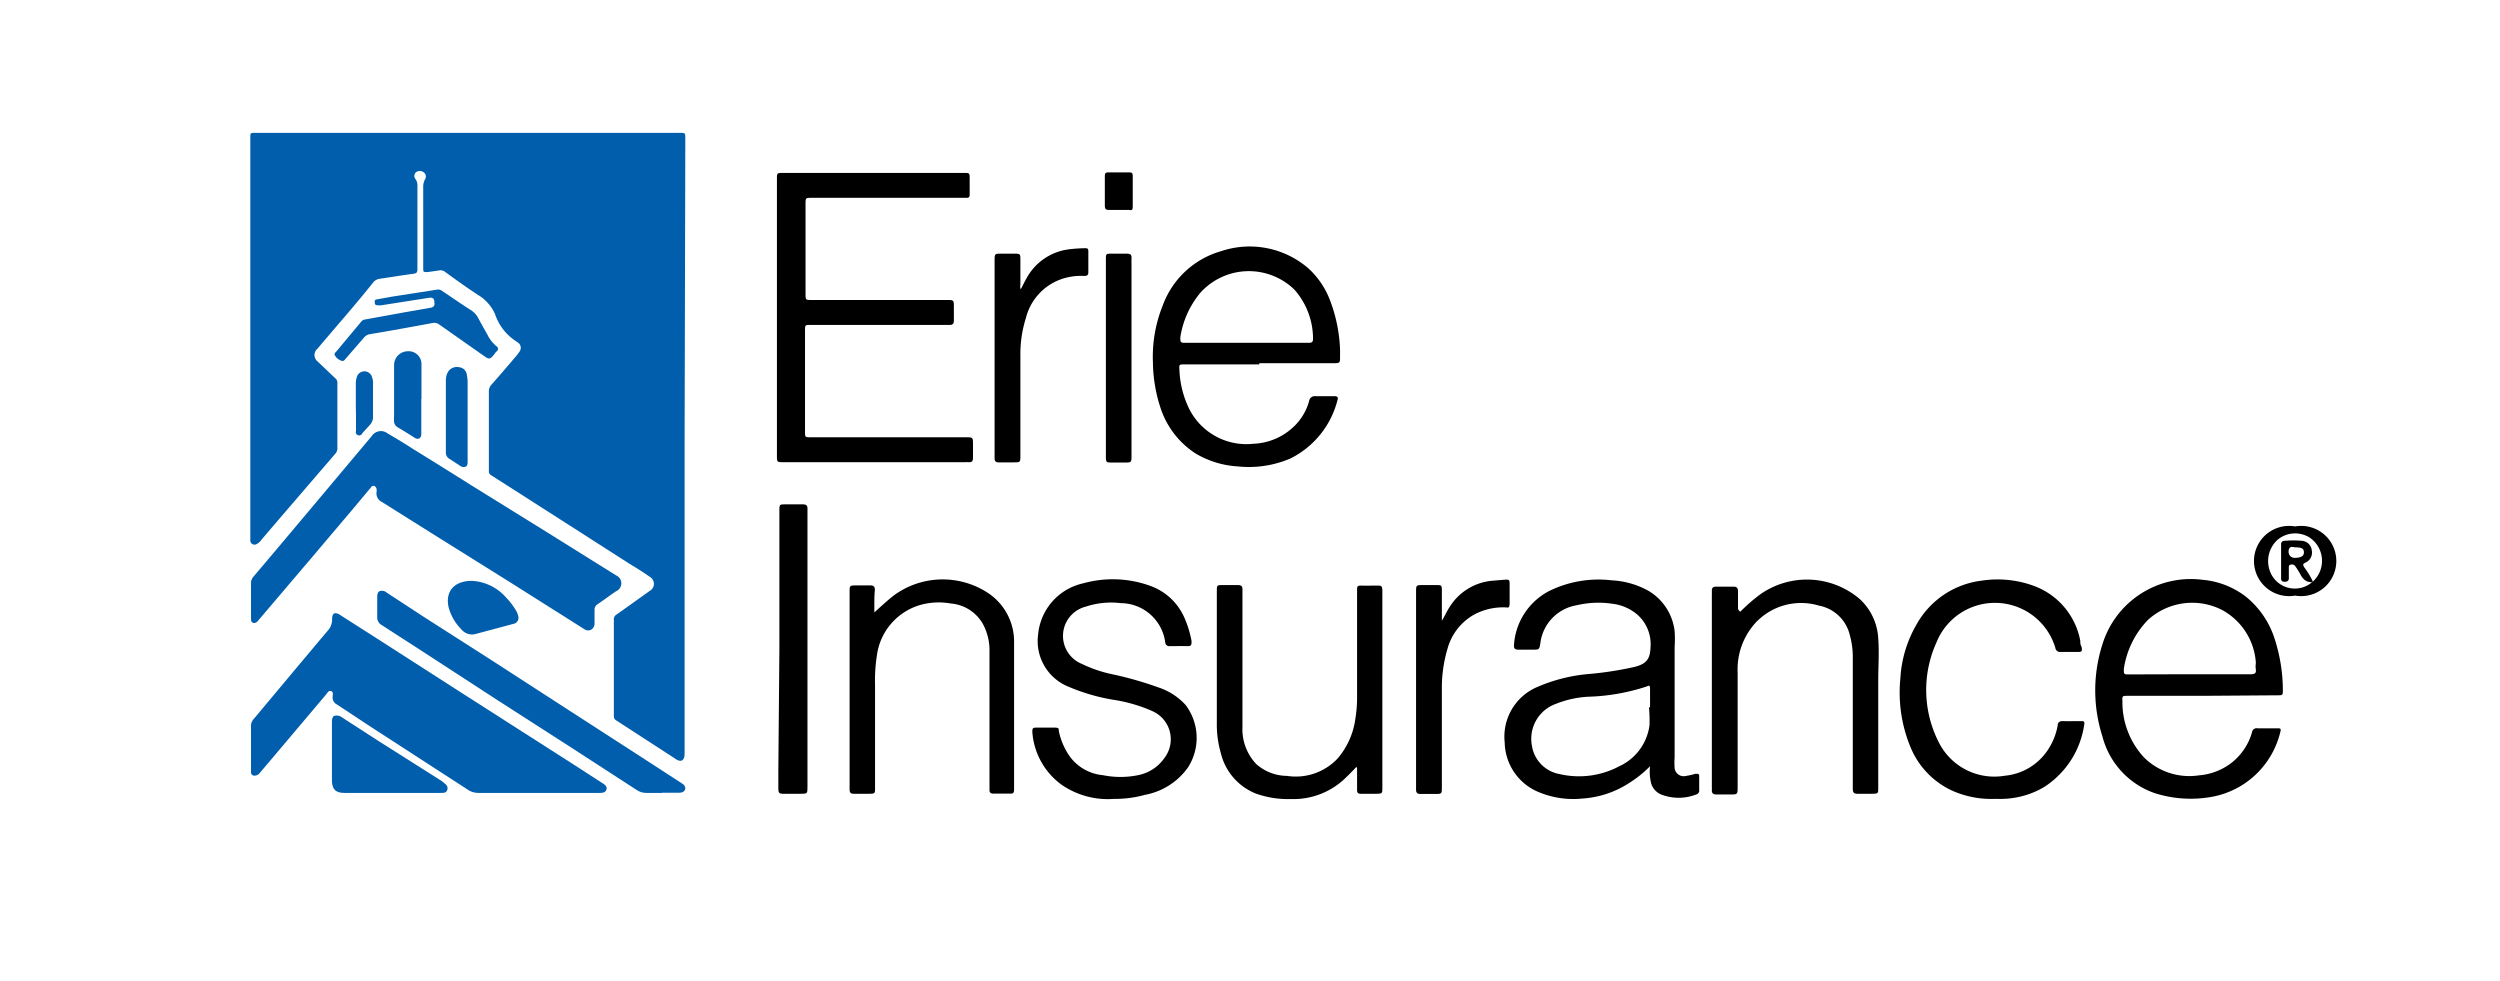 <?xml version="1.0" encoding="UTF-8"?> <svg xmlns="http://www.w3.org/2000/svg" id="Layer_1" data-name="Layer 1" viewBox="0 0 142.42 55.88"><defs><style>.cls-1{fill:#005ead;}</style></defs><path class="cls-1" d="M39,25.39V42.87c0,.15,0,.33-.12.43s-.32,0-.46-.11l-3.3-2.14a.28.28,0,0,1-.15-.27q0-2.74,0-5.49a.29.29,0,0,1,.14-.27L37,33.67a.46.46,0,0,0,0-.82c-.36-.26-.74-.49-1.12-.72l-3.59-2.3-3-1.92-1.3-.83a.25.25,0,0,1-.14-.24V22.32a.56.56,0,0,1,.16-.42c.47-.53.93-1.07,1.39-1.61a1.88,1.88,0,0,0,.18-.24.36.36,0,0,0-.1-.55l-.08-.06a2.94,2.94,0,0,1-1.2-1.55,2.43,2.43,0,0,0-.83-1c-.69-.44-1.35-.92-2-1.39a.43.43,0,0,0-.38-.09l-.63.09c-.24,0-.25,0-.25-.22,0-1.15,0-2.3,0-3.45V10.7a.93.93,0,0,1,.1-.48.29.29,0,0,0-.07-.4.36.36,0,0,0-.45,0,.29.29,0,0,0,0,.41.61.61,0,0,1,.09.35v4.7c0,.2,0,.29-.25.32-.63.08-1.26.19-1.89.28a.58.58,0,0,0-.38.21c-1,1.26-2.11,2.51-3.17,3.77a.47.47,0,0,0,0,.73l1,.95a.31.31,0,0,1,.13.25c0,1.23,0,2.46,0,3.7a.47.47,0,0,1-.13.37L15.9,29.57l-1,1.17a.74.74,0,0,1-.31.27.24.24,0,0,1-.33-.2V7.86c0-.29,0-.29.27-.29H38.85c.16,0,.19.06.19.2s0,.39,0,.58Z"></path><path class="cls-1" d="M30.67,45.17c-1.14,0-2.27,0-3.41,0a1.06,1.06,0,0,1-.62-.19l-5.45-3.53-2-1.32a.44.44,0,0,1-.24-.44c0-.11.06-.27-.09-.32s-.2.1-.28.19l-3.38,4-.4.47a.33.33,0,0,1-.25.15A.19.19,0,0,1,14.3,44v-2.7a.61.61,0,0,1,.17-.36c1.4-1.67,2.79-3.34,4.19-5a.94.94,0,0,0,.26-.67c0-.34.15-.43.45-.24l1.91,1.22,4.47,2.87,4,2.56,2.83,1.81,1.78,1.15c.12.08.23.17.19.33s-.19.2-.35.2Z"></path><path class="cls-1" d="M14.3,34.24v-1a.55.55,0,0,1,.14-.39c1.19-1.4,2.37-2.81,3.55-4.21l2.35-2.8.84-1a.62.62,0,0,1,.9-.15c.49.29,1,.59,1.45.89,1.11.68,2.21,1.37,3.31,2.06l4.32,2.68,3.94,2.46a.49.49,0,0,1,0,.9c-.36.24-.71.51-1.07.75a.37.37,0,0,0-.16.33c0,.26,0,.52,0,.77s-.26.51-.57.32l-4.21-2.66-4-2.5L21.76,28.6a.54.54,0,0,1-.31-.56.61.61,0,0,0,0-.19.23.23,0,0,0-.13-.17c-.08,0-.14,0-.19.09L20,29.12,17.56,32l-2.79,3.28-.08.1c-.08.07-.15.14-.27.1s-.12-.15-.12-.25Z"></path><path d="M44.26,18.09V10.22c0-.36,0-.37.36-.37H54.89c.35,0,.35,0,.35.35s0,.59,0,.88c0,.14-.05.2-.19.19h-8.8c-.36,0-.36,0-.36.37v5.08c0,.37,0,.37.36.37h7.68c.41,0,.41,0,.41.42v.76c0,.17-.07.24-.23.24s-.61,0-.91,0h-7c-.34,0-.34,0-.34.33v5.75c0,.32,0,.32.33.32H55c.43,0,.43,0,.43.43,0,.24,0,.47,0,.71s-.06.29-.27.28a.75.75,0,0,0-.15,0H44.64c-.38,0-.38,0-.38-.38Z"></path><path class="cls-1" d="M37.7,45.17c-.28,0-.56,0-.85,0a1,1,0,0,1-.6-.18l-3.92-2.54-4-2.57L23.9,37,21.73,35.6a.49.49,0,0,1-.24-.45c0-.37,0-.74,0-1.11,0-.13,0-.29.13-.36a.41.41,0,0,1,.41.08l2,1.31L28,37.61l4.42,2.86,4.18,2.7,2.28,1.48a.34.34,0,0,1,.16.24c0,.15-.11.26-.32.27h-1Z"></path><path d="M94,43.65a6.56,6.56,0,0,1-1.26,1,5.51,5.51,0,0,1-2.58.84,5.09,5.09,0,0,1-2.44-.34,3.12,3.12,0,0,1-2-2.85,3.07,3.07,0,0,1,1.87-3.17,9.38,9.38,0,0,1,3-.74,19.74,19.74,0,0,0,2.54-.4c.68-.18.88-.45.9-1.17A2.24,2.24,0,0,0,93.26,35a2.69,2.69,0,0,0-1.44-.61,5.38,5.38,0,0,0-2,.09,2.5,2.5,0,0,0-2.07,2.17c-.06.36-.07.36-.43.36h-.81c-.2,0-.28-.06-.26-.27a3.73,3.73,0,0,1,2-3.07,6.36,6.36,0,0,1,3.56-.61,4.77,4.77,0,0,1,2.12.61,3.08,3.08,0,0,1,1.47,2.28,6.85,6.85,0,0,1,0,.91v6.28a4.18,4.18,0,0,0,0,.61.52.52,0,0,0,.66.45,3.25,3.25,0,0,0,.52-.12c.17,0,.23,0,.22.17V45a.23.23,0,0,1-.17.26,2.76,2.76,0,0,1-2,0,1,1,0,0,1-.56-.61A2.73,2.73,0,0,1,94,43.65Zm0-3.36c0-.38,0-.69,0-1s-.06-.23-.23-.17a11.69,11.69,0,0,1-3.26.57,5.76,5.76,0,0,0-1.88.41,2.11,2.11,0,0,0-1.36,2.38,1.94,1.94,0,0,0,1.59,1.62,4.87,4.87,0,0,0,3.37-.44,3,3,0,0,0,1.74-2.35A9,9,0,0,0,93.94,40.29Z"></path><path d="M71.74,20.76H67.49c-.33,0-.32,0-.3.33a5.53,5.53,0,0,0,.55,2.19,3.65,3.65,0,0,0,3.67,2,3.52,3.52,0,0,0,2.32-1,3.16,3.16,0,0,0,.85-1.44.32.32,0,0,1,.36-.27c.36,0,.72,0,1.08,0,.17,0,.23.06.17.24a5.12,5.12,0,0,1-2.68,3.31,6,6,0,0,1-3,.45,5.3,5.3,0,0,1-2.39-.73,4.9,4.9,0,0,1-2-2.58,8.56,8.56,0,0,1-.44-2.61,7.82,7.82,0,0,1,.56-3.25,5,5,0,0,1,3.32-3.09,5.11,5.11,0,0,1,5,1,4.71,4.71,0,0,1,1.17,1.7,8.74,8.74,0,0,1,.61,2.9c0,.14,0,.28,0,.41,0,.34,0,.37-.34.37H71.74ZM71,19.53h3.52c.15,0,.28,0,.28-.21a4.22,4.22,0,0,0-1.06-2.82,3.72,3.72,0,0,0-5.36.18,5.21,5.21,0,0,0-1.14,2.53c0,.27,0,.32.27.32Z"></path><path d="M125.5,39.64h-4.28c-.31,0-.33,0-.31.31a4.62,4.62,0,0,0,1.25,3.22,3.67,3.67,0,0,0,3.11,1,3.5,3.5,0,0,0,1.77-.65,3.38,3.38,0,0,0,1.25-1.79.27.27,0,0,1,.33-.24h1.12c.15,0,.22,0,.17.19a4.92,4.92,0,0,1-3.83,3.7,6.76,6.76,0,0,1-3.31-.19,4.65,4.65,0,0,1-3-3.24,8.6,8.6,0,0,1,0-5.24,5.27,5.27,0,0,1,5.71-3.68,4.72,4.72,0,0,1,2.45.95,5.06,5.06,0,0,1,1.67,2.47,9.61,9.61,0,0,1,.45,2.82c0,.34,0,.34-.32.34Zm-.8-1.23h3.54c.22,0,.3-.07.27-.28s0-.26,0-.39a3.69,3.69,0,0,0-1.94-3,3.74,3.74,0,0,0-4.2.57,5.06,5.06,0,0,0-1.38,2.8c0,.29,0,.31.26.31Z"></path><path d="M63.47,45.51a4.63,4.63,0,0,1-3-.81,4.07,4.07,0,0,1-1.66-3c0-.18,0-.25.23-.25s.65,0,1,0,.25.07.29.25a3.91,3.91,0,0,0,.59,1.36,2.63,2.63,0,0,0,1.91,1.1,5,5,0,0,0,2,0,2.38,2.38,0,0,0,1.52-1,1.75,1.75,0,0,0-.66-2.63,8.62,8.62,0,0,0-2.17-.65,11.07,11.07,0,0,1-2.81-.83,2.8,2.8,0,0,1-1.57-2.91,3.29,3.29,0,0,1,2.57-2.91,6.26,6.26,0,0,1,3.83.15,3.35,3.35,0,0,1,1.95,1.85,5.82,5.82,0,0,1,.39,1.29c0,.2,0,.3-.24.29s-.66,0-1,0a.23.23,0,0,1-.26-.22,2.57,2.57,0,0,0-2.53-2.23,4.6,4.6,0,0,0-2,.2,1.72,1.72,0,0,0-.22,3.26,7.36,7.36,0,0,0,1.73.59,20.19,20.19,0,0,1,2.63.75,3.62,3.62,0,0,1,1.55,1,3.11,3.11,0,0,1,.13,3.57,3.87,3.87,0,0,1-2.44,1.55A6.3,6.3,0,0,1,63.47,45.51Z"></path><path d="M77.27,43.69c-.19.2-.37.39-.56.57a4.25,4.25,0,0,1-3.16,1.26,5.44,5.44,0,0,1-2-.31,3.31,3.31,0,0,1-2-2.3,5.9,5.9,0,0,1-.23-1.72c0-2.5,0-5,0-7.5,0-.36,0-.36.37-.36h.83c.19,0,.27.07.26.26v.9c0,2.31,0,4.61,0,6.92a2.88,2.88,0,0,0,.79,2.12,2.66,2.66,0,0,0,1.74.67,3.27,3.27,0,0,0,2.9-1,4.36,4.36,0,0,0,1-2.24,7.56,7.56,0,0,0,.1-1.34c0-2,0-4,0-6,0-.2,0-.27.26-.26s.57,0,.85,0,.33,0,.33.34V44.86c0,.35,0,.35-.35.36h-.88c-.16,0-.21-.06-.21-.22,0-.42,0-.83,0-1.25Z"></path><path d="M99.14,34.85a9.9,9.9,0,0,1,1.15-1,4.63,4.63,0,0,1,5.66.28A3.28,3.28,0,0,1,107,36.38c.06.79,0,1.58,0,2.37,0,2,0,4.07,0,6.11,0,.35,0,.35-.36.36h-.81c-.21,0-.28-.07-.28-.28,0-1.18,0-2.35,0-3.53v-4a4.62,4.62,0,0,0-.17-1.23,2.23,2.23,0,0,0-1.76-1.68,3.55,3.55,0,0,0-3.63,1,3.94,3.94,0,0,0-1,2.79c0,2.18,0,4.35,0,6.53,0,.44,0,.44-.45.44h-.76c-.19,0-.27-.08-.26-.26a1,1,0,0,0,0-.17v-11a1.08,1.08,0,0,0,0-.18c0-.16.07-.23.24-.23h1c.19,0,.25.09.25.27s0,.65,0,1A.43.43,0,0,0,99.14,34.85Z"></path><path d="M49.81,34.89c.37-.34.71-.65,1.07-.94a4.7,4.7,0,0,1,5.31-.23,3.32,3.32,0,0,1,1.58,2.92c0,2.62,0,5.25,0,7.87V45c0,.14-.05.22-.19.21h-1c-.14,0-.21-.06-.21-.2v-.27c0-2.57,0-5.14,0-7.7a3.15,3.15,0,0,0-.38-1.5,2.31,2.31,0,0,0-1.83-1.16,3.87,3.87,0,0,0-1.79.1,3.47,3.47,0,0,0-2.42,2.89,9.25,9.25,0,0,0-.1,1.66c0,1.95,0,3.9,0,5.84,0,.34,0,.34-.34.35h-.86c-.19,0-.25-.06-.25-.26,0-1.07,0-2.15,0-3.22v-8c0-.38,0-.39.37-.39h.81c.19,0,.26.07.26.26C49.8,34,49.81,34.43,49.81,34.89Z"></path><path d="M113.65,45.51a5.49,5.49,0,0,1-2.4-.45,4.69,4.69,0,0,1-2.43-2.54,8.13,8.13,0,0,1-.56-3.87,6.87,6.87,0,0,1,.93-3.09,4.93,4.93,0,0,1,3.69-2.48,6,6,0,0,1,2.94.28,4.14,4.14,0,0,1,2.69,3.15c0,.11,0,.22.07.33.06.29,0,.3-.23.3h-.95a.27.27,0,0,1-.31-.23,3.59,3.59,0,0,0-6.77-.32,6.56,6.56,0,0,0,.14,5.72,3.54,3.54,0,0,0,3.76,1.88,3.3,3.3,0,0,0,2.43-1.45,3.67,3.67,0,0,0,.57-1.4c0-.19.11-.27.32-.26s.68,0,1,0c.17,0,.23,0,.19.23a5.09,5.09,0,0,1-2.27,3.52,4.85,4.85,0,0,1-2.37.68C114,45.52,113.81,45.51,113.65,45.51Z"></path><path class="cls-1" d="M22.34,45.17H19.62c-.5,0-.7-.21-.71-.71,0-1.09,0-2.17,0-3.26,0-.15,0-.33.11-.41a.5.5,0,0,1,.48.09l2.12,1.37L25,44.39a1.88,1.88,0,0,1,.36.27.29.29,0,0,1,.12.34c-.05.16-.19.17-.32.17Z"></path><path d="M44.4,37V29.09c0-.35,0-.36.35-.36h1c.17,0,.26.07.25.25V44.81c0,.41,0,.41-.41.41h-1c-.18,0-.25-.06-.25-.25,0-.35,0-.71,0-1.07Z"></path><path d="M58.15,16.48c.11-.21.2-.4.31-.59a3.2,3.2,0,0,1,2.46-1.69,8.48,8.48,0,0,1,.88-.06c.12,0,.2,0,.2.16,0,.41,0,.81,0,1.22,0,.19-.12.2-.26.2a3.37,3.37,0,0,0-1.3.19,3.16,3.16,0,0,0-2,2.22,6.76,6.76,0,0,0-.31,2.14v5.67c0,.4,0,.4-.39.4h-.86c-.15,0-.22-.07-.22-.22V14.87c0-.42,0-.42.41-.42h.66c.4,0,.4,0,.4.38s0,.93,0,1.4A.38.38,0,0,0,58.15,16.48Z"></path><path d="M82.12,35.4c.21-.35.34-.66.54-.94a3.19,3.19,0,0,1,2.39-1.38l.73-.06c.16,0,.22,0,.22.21,0,.37,0,.74,0,1.1s-.08.27-.28.27A3.51,3.51,0,0,0,84,35a3.2,3.2,0,0,0-1.55,2,7.73,7.73,0,0,0-.31,2.19v5.65c0,.38,0,.39-.37.39h-.86c-.16,0-.24-.07-.24-.24V33.74c0-.41,0-.41.42-.41h.71c.32,0,.34,0,.34.33V35.4Z"></path><path class="cls-1" d="M24.75,17.28c0-.28-.08-.35-.34-.31l-2.68.42a.62.62,0,0,1-.19,0c-.1,0-.18,0-.19-.14s0-.18.15-.2l.83-.15,2.57-.4a.35.35,0,0,1,.28.07c.56.37,1.11.76,1.68,1.12a1.19,1.19,0,0,1,.4.46c.16.3.33.6.5.9a2,2,0,0,0,.53.68.17.17,0,0,1,0,.29.69.69,0,0,0-.11.13c-.29.39-.34.31-.69.07L25,18.47a.47.47,0,0,0-.35-.07c-1.19.22-2.39.44-3.59.64a.55.55,0,0,0-.34.21l-1,1.15c-.07.08-.14.21-.27.15a.65.65,0,0,1-.39-.34c0-.06,0-.1.07-.15l1.46-1.75a.31.31,0,0,1,.21-.11L23,17.8l1.49-.26C24.68,17.51,24.77,17.43,24.75,17.28Z"></path><path d="M63,20.39v-5.6c0-.33,0-.34.34-.34s.56,0,.83,0,.3.08.29.29a2.8,2.8,0,0,0,0,.29v10.9c0,.42,0,.42-.41.42h-.66c-.38,0-.39,0-.39-.38V20.39Z"></path><path class="cls-1" d="M26.88,33.09a2.78,2.78,0,0,1,1.95.95,3.94,3.94,0,0,1,.56.73,1,1,0,0,1,.12.29.35.35,0,0,1-.26.48l-2.17.58a.77.77,0,0,1-.78-.25,2.83,2.83,0,0,1-.74-1.26C25.35,33.71,25.86,33.09,26.88,33.09Z"></path><path class="cls-1" d="M24,22.73v1.93c0,.12,0,.24-.11.31s-.23,0-.33-.07c-.3-.19-.6-.38-.91-.56a.42.42,0,0,1-.2-.3,2.06,2.06,0,0,1,0-.35c0-1,0-1.92,0-2.88a.79.79,0,0,1,.79-.8.73.73,0,0,1,.77.77c0,.65,0,1.3,0,1.95Z"></path><path class="cls-1" d="M26.64,24v2.28c0,.11,0,.24-.1.3a.34.34,0,0,1-.35-.06l-.57-.37a.41.41,0,0,1-.22-.38V21.64a1,1,0,0,1,.12-.45.59.59,0,0,1,.63-.27.48.48,0,0,1,.44.41,2.3,2.3,0,0,1,.05.45Z"></path><path class="cls-1" d="M20.27,23.13V21.88a1.14,1.14,0,0,1,.05-.37.45.45,0,0,1,.88,0,.9.9,0,0,1,.05.36c0,.62,0,1.23,0,1.84a.67.67,0,0,1-.21.53l-.4.44a.19.19,0,0,1-.36-.13c0-.29,0-.58,0-.87Z"></path><path d="M130.75,33.93a2,2,0,1,1,0-3.94,2,2,0,1,1,0,3.94Zm1-.79a1.6,1.6,0,0,0-.18-2.52,1.56,1.56,0,0,0-1.81.12,1.64,1.64,0,0,0-.46,1.76,1.51,1.51,0,0,0,2.41.67Z"></path><path d="M64.53,10.89c0,.28,0,.57,0,.85s-.07.23-.22.22H63.16c-.15,0-.22-.06-.22-.22V10c0-.13.06-.18.17-.18h1.25c.14,0,.17.07.17.2s0,.55,0,.83Z"></path><path d="M131.71,33.17c-.36,0-.54-.2-.69-.5a4.65,4.65,0,0,0-.26-.41.22.22,0,0,0-.26-.09c-.12,0-.11.12-.11.21v.54a.19.19,0,0,1-.2.22c-.14,0-.24,0-.24-.2V31a.18.18,0,0,1,.2-.19,5.46,5.46,0,0,1,1,0,.61.61,0,0,1,.55.56.62.62,0,0,1-.36.68c-.18.08-.14.15-.07.27a4.72,4.72,0,0,1,.49.81Zm-1-2c-.08,0-.24-.07-.31.11s0,.51.35.5.51-.11.5-.33S131.1,31.18,130.71,31.18Z"></path></svg> 
